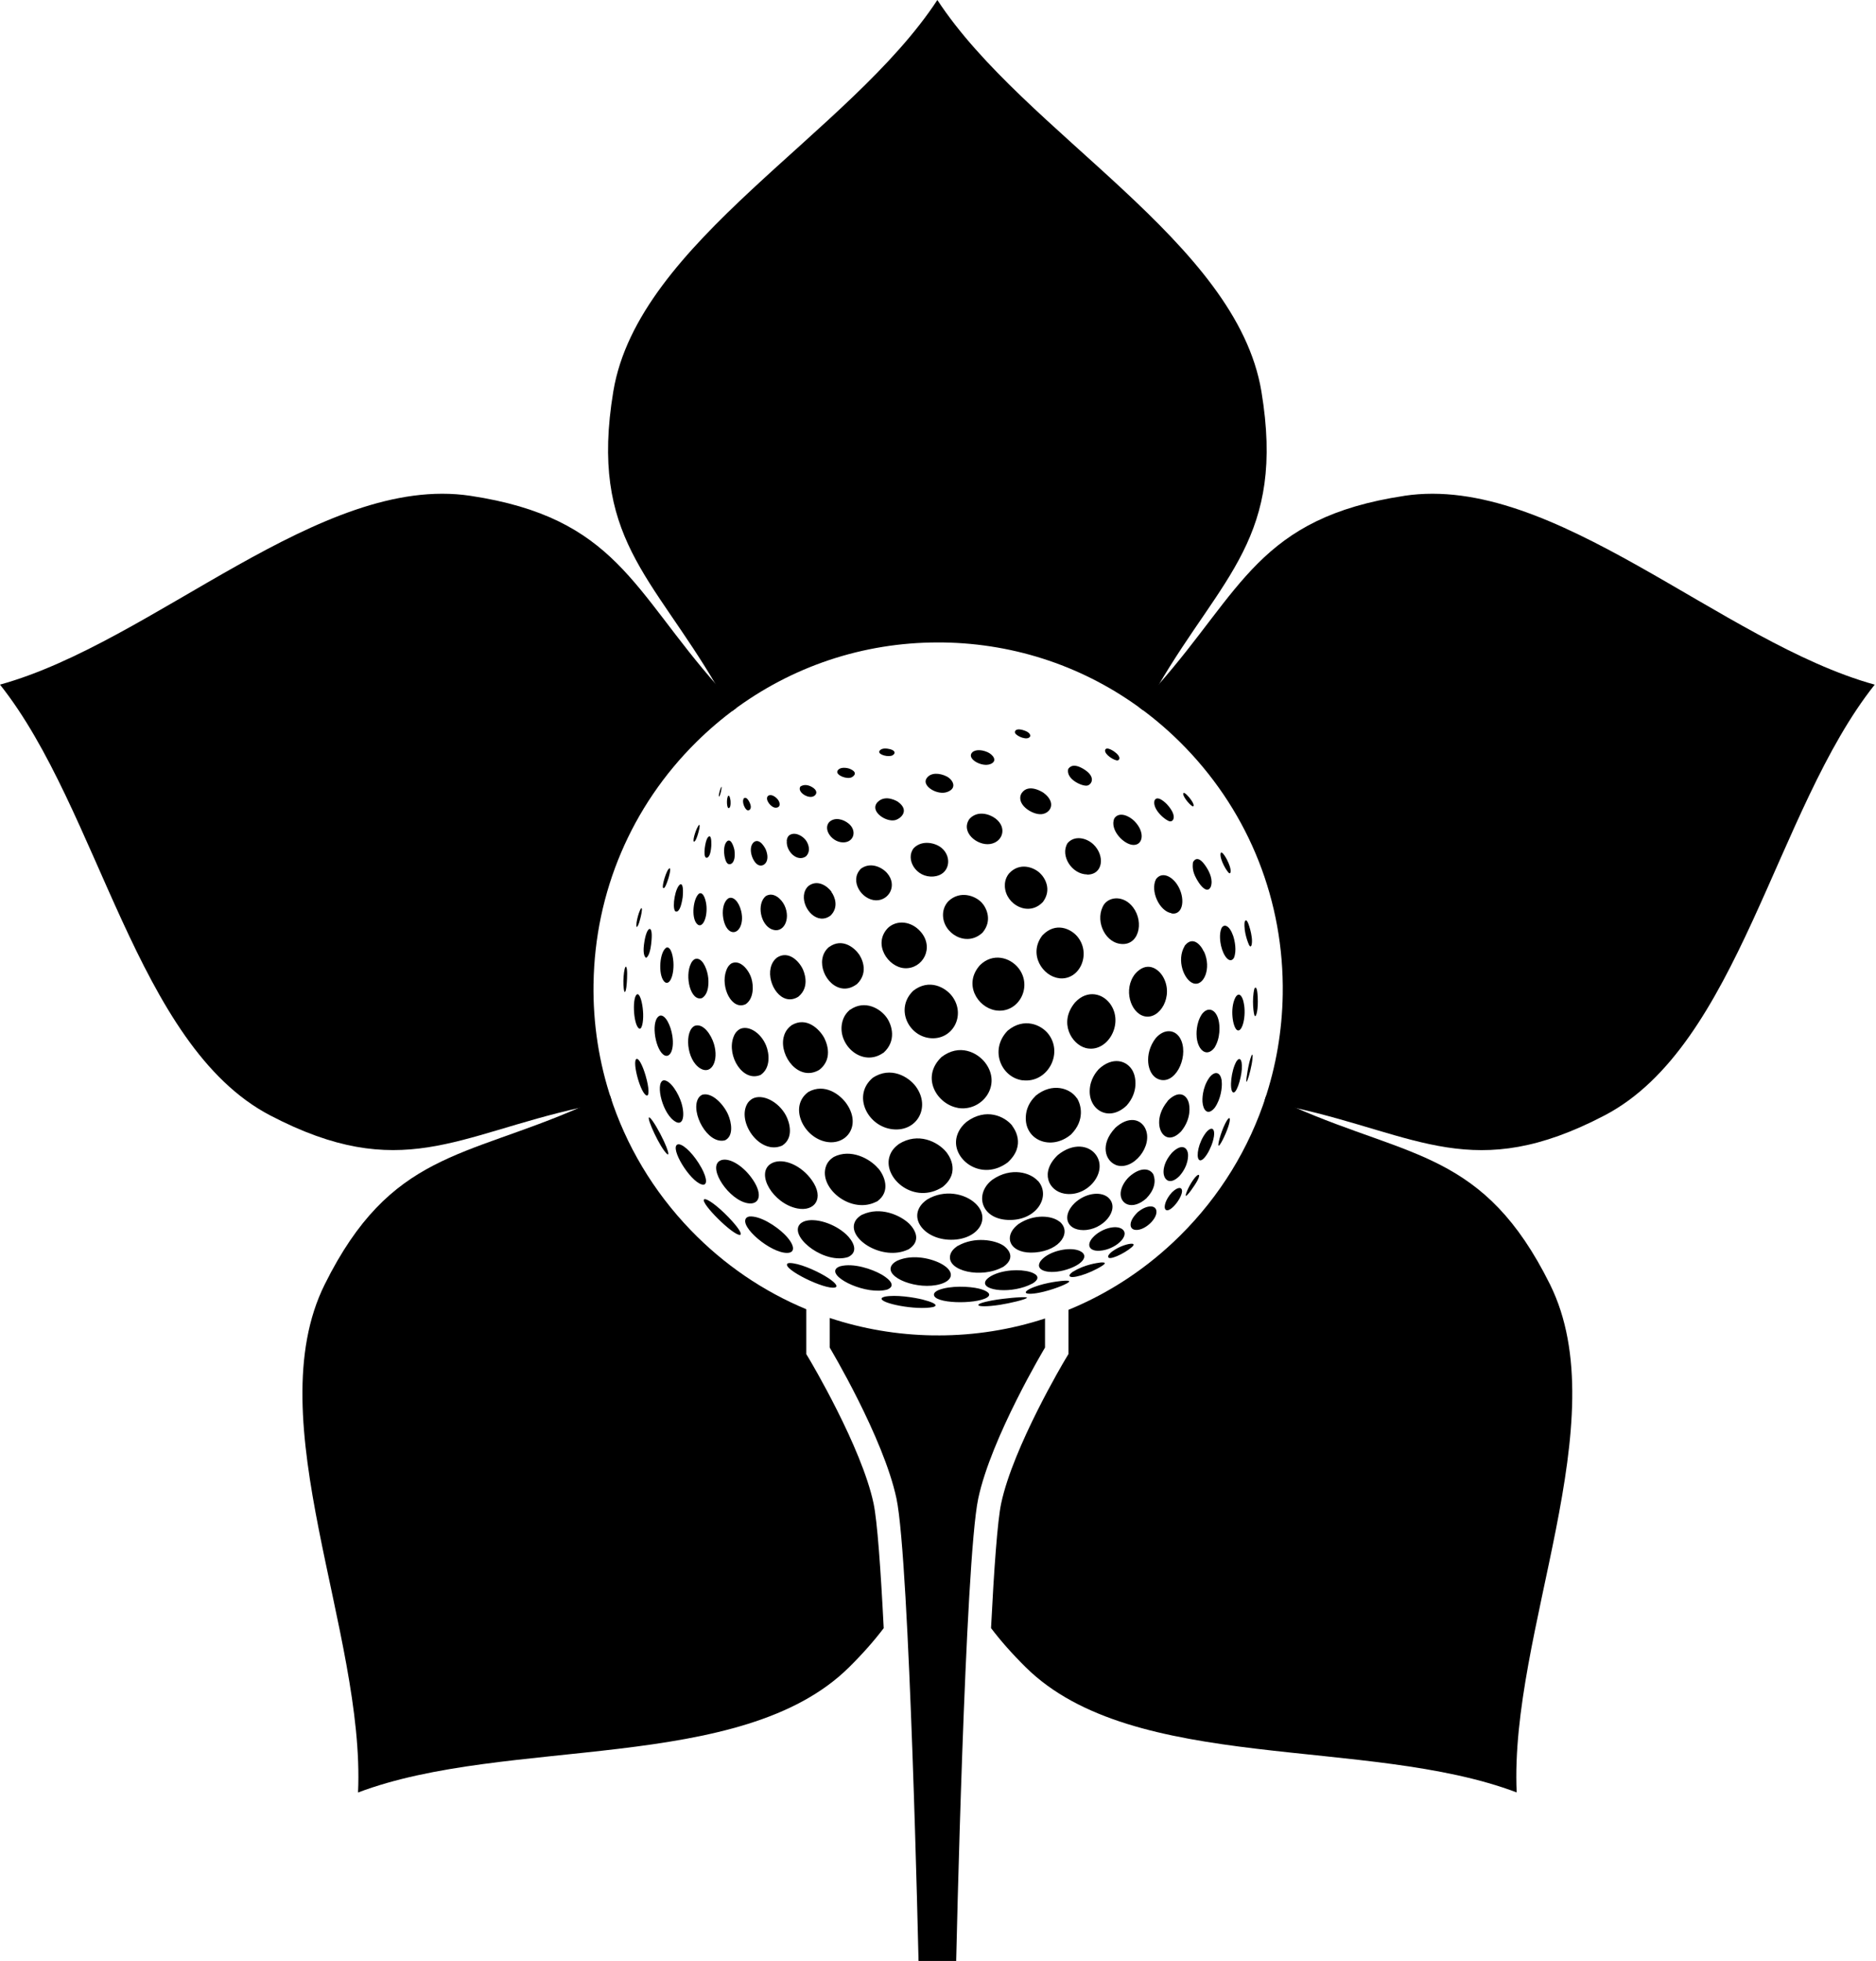 <svg fill="none" xmlns="http://www.w3.org/2000/svg" viewBox="0 0 67 70"><path d="M33.508 47.669C33.444 47.669 33.381 47.669 33.317 47.669C32.045 47.649 30.806 47.437 29.632 47.047V48.104C29.632 48.104 31.554 51.312 32.017 53.494C32.488 55.72 32.805 70 32.805 70H34.149C34.149 70 34.465 55.719 34.937 53.494C35.4 51.312 37.322 48.104 37.322 48.104V47.066C36.105 47.464 34.822 47.67 33.508 47.67V47.669Z" fill="currentColor"/><path d="M21.198 35.113C21.247 31.844 22.552 28.779 24.872 26.486C25.317 26.047 25.789 25.645 26.284 25.284C26.061 25 25.837 24.728 25.615 24.477C22.601 21.068 21.996 18.482 16.801 17.699C11.457 16.892 5.485 22.924 0 24.439C3.552 28.904 4.854 37.312 9.648 39.816C14.309 42.249 16.311 40.515 20.744 39.537C21.095 39.459 21.463 39.364 21.836 39.257C21.395 37.94 21.175 36.543 21.197 35.112L21.198 35.113Z" fill="currentColor"/><path d="M31.199 53.669C30.772 51.652 28.934 48.569 28.916 48.538L28.796 48.338V46.736C27.262 46.098 25.86 45.147 24.67 43.914C23.333 42.528 22.356 40.886 21.785 39.101C21.421 39.235 21.067 39.376 20.738 39.52C16.579 41.347 13.945 41.126 11.598 45.848C9.184 50.706 13.049 58.277 12.787 63.987C18.111 61.972 26.471 63.326 30.322 59.518C30.812 59.033 31.22 58.57 31.561 58.12C31.453 55.994 31.33 54.287 31.199 53.669Z" fill="currentColor"/><path d="M55.356 45.847C53.009 41.125 50.375 41.346 46.217 39.519C45.903 39.38 45.565 39.247 45.218 39.117C44.616 40.988 43.571 42.699 42.138 44.116C40.976 45.266 39.626 46.156 38.159 46.757V48.336L38.039 48.536C38.02 48.566 36.184 51.647 35.756 53.667C35.625 54.284 35.502 55.992 35.394 58.118C35.734 58.567 36.142 59.03 36.632 59.515C40.484 63.323 48.843 61.969 54.167 63.984C53.905 58.274 57.77 50.703 55.355 45.845L55.356 45.847Z" fill="currentColor"/><path d="M50.154 17.7C44.96 18.483 44.355 21.07 41.34 24.479C41.125 24.721 40.908 24.984 40.692 25.257C41.276 25.681 41.828 26.159 42.34 26.69C44.629 29.061 45.862 32.186 45.812 35.489C45.792 36.795 45.572 38.068 45.166 39.273C45.523 39.374 45.874 39.465 46.21 39.538C50.643 40.516 52.645 42.251 57.306 39.817C62.101 37.313 63.403 28.905 66.954 24.44C61.469 22.925 55.497 16.893 50.153 17.699L50.154 17.7Z" fill="currentColor"/><path d="M26.154 25.38C28.267 23.792 30.822 22.933 33.501 22.933C33.565 22.933 33.628 22.933 33.692 22.934C36.298 22.974 38.768 23.821 40.82 25.351C41.013 25.059 41.194 24.77 41.357 24.491C43.652 20.556 45.914 19.179 45.05 13.972C44.161 8.616 36.605 4.775 33.477 0C30.348 4.774 22.793 8.616 21.904 13.972C21.041 19.179 23.301 20.556 25.596 24.491C25.765 24.78 25.954 25.079 26.152 25.38H26.154Z" fill="currentColor"/><path d="M39.468 26.777C39.509 26.625 39.793 26.828 39.796 26.83C40.062 27.022 39.979 27.135 39.916 27.144C39.807 27.16 39.44 26.937 39.468 26.777ZM38.831 28.043C38.987 28.009 39.154 27.734 38.714 27.461C38.323 27.218 38.197 27.388 38.15 27.451C38.061 27.815 38.656 28.08 38.83 28.043H38.831ZM36.257 26.171C36.303 26.278 36.708 26.46 36.793 26.283C36.796 26.251 36.803 26.163 36.61 26.087C36.521 26.053 36.31 25.986 36.253 26.102C36.24 26.135 36.25 26.165 36.255 26.175L36.257 26.171ZM41.833 32.607C42.279 32.683 42.344 32.03 42.039 31.572C41.836 31.267 41.49 31.108 41.286 31.383C41.072 31.799 41.403 32.526 41.838 32.599L41.833 32.607ZM36.485 28.316C36.261 28.704 36.867 29.098 37.203 29.063C37.516 29.03 37.745 28.657 37.271 28.302C37.266 28.298 36.737 27.936 36.485 28.317V28.316ZM35.362 27.279C35.647 27.173 35.469 26.937 35.266 26.848C35.016 26.74 34.775 26.76 34.694 26.895C34.691 26.902 34.685 26.911 34.683 26.918C34.598 27.127 35.081 27.383 35.363 27.278L35.362 27.279ZM38.824 31.221C39.405 31.225 39.466 30.536 39.049 30.141C38.793 29.899 38.366 29.814 38.124 30.102C38.124 30.102 38.124 30.102 38.124 30.102C37.857 30.546 38.279 31.211 38.829 31.215L38.824 31.221ZM39.993 33.69C40.664 33.798 40.878 32.929 40.466 32.388C40.151 31.974 39.652 31.989 39.434 32.279C39.095 32.793 39.413 33.597 39.992 33.69H39.993ZM42.46 39.382C42.376 39.051 42.082 38.909 41.701 39.298C41.701 39.298 41.701 39.298 41.701 39.299V39.301C41.701 39.301 41.701 39.301 41.701 39.302C41.701 39.302 41.701 39.302 41.701 39.303C41.701 39.304 41.701 39.303 41.701 39.304C41.701 39.304 41.701 39.304 41.701 39.305C41.701 39.305 41.701 39.305 41.701 39.306C41.445 39.616 41.395 39.9 41.398 40.084C41.405 40.515 41.743 40.84 42.18 40.391C42.577 39.911 42.473 39.441 42.46 39.389V39.382ZM37.835 43.607C37.583 43.399 36.934 43.315 36.37 43.698C36.328 43.732 36.273 43.778 36.237 43.818C35.844 44.246 36.139 44.774 36.965 44.709C37.883 44.636 38.282 43.969 37.84 43.605L37.835 43.607ZM38.563 44.654C38.258 44.517 37.684 44.61 37.333 44.855C37.274 44.9 37.176 44.975 37.13 45.073C36.976 45.401 37.585 45.517 38.216 45.278C38.717 45.089 38.88 44.798 38.563 44.655V44.654ZM27.933 40.895C28.358 40.629 28.206 40.071 28.067 39.814C27.801 39.322 27.235 39.037 26.88 39.216C26.821 39.252 26.724 39.311 26.658 39.459C26.36 40.122 27.156 41.226 27.927 40.898L27.933 40.895ZM24.013 36.978C23.956 36.605 23.768 36.224 23.579 36.252C23.234 36.364 23.376 37.396 23.686 37.643C23.898 37.812 24.094 37.52 24.013 36.978ZM32.875 33.253C32.548 32.883 32.038 32.825 31.715 33.122C31.156 33.695 31.715 34.529 32.31 34.562C32.949 34.597 33.388 33.834 32.875 33.253ZM36.526 38.562C37.394 38.672 37.983 37.631 37.452 36.923C37.194 36.577 36.569 36.307 35.991 36.789C35.991 36.789 35.99 36.791 35.989 36.791C35.988 36.792 35.988 36.792 35.987 36.794C35.986 36.794 35.986 36.794 35.985 36.795L35.983 36.797C35.983 36.797 35.982 36.798 35.981 36.799C35.98 36.8 35.98 36.8 35.979 36.801L35.977 36.803C35.977 36.803 35.976 36.804 35.975 36.805C35.33 37.49 35.765 38.468 36.525 38.565L36.526 38.562ZM29.697 31.833C29.54 31.619 29.19 31.386 28.874 31.627C28.755 31.732 28.72 31.87 28.711 31.968C28.666 32.454 29.193 33.04 29.665 32.681C29.665 32.681 29.665 32.68 29.665 32.679C29.665 32.679 29.665 32.679 29.666 32.679C29.96 32.388 29.82 32.013 29.691 31.838L29.697 31.833ZM33.207 37.057C34.023 37.147 34.509 36.241 34.007 35.566C33.773 35.251 33.187 34.919 32.615 35.368H32.614C32.614 35.368 32.614 35.37 32.613 35.37C32.613 35.37 32.613 35.37 32.612 35.371H32.611C32.611 35.371 32.611 35.373 32.61 35.373C32.61 35.373 32.61 35.373 32.609 35.374H32.608C32.608 35.374 32.608 35.376 32.607 35.376C31.97 36.004 32.437 36.973 33.208 37.057H33.207ZM34.201 39.549C35.062 39.7 35.805 38.744 35.185 37.934C34.913 37.579 34.273 37.234 33.619 37.738C33.619 37.738 33.619 37.738 33.619 37.739C33.619 37.739 33.619 37.739 33.619 37.74C32.878 38.456 33.46 39.416 34.206 39.547L34.201 39.549ZM30.363 36.043C30.363 36.043 30.363 36.043 30.363 36.043C30.361 36.043 30.363 36.043 30.361 36.043C30.361 36.043 30.361 36.043 30.36 36.043C30.36 36.043 30.36 36.043 30.36 36.043C30.36 36.043 30.36 36.043 30.358 36.043C30.358 36.043 30.358 36.043 30.358 36.043C30.357 36.043 30.358 36.043 30.357 36.043C30.357 36.043 30.357 36.043 30.356 36.043C30.278 36.113 30.116 36.26 30.067 36.552C29.935 37.337 30.81 38.097 31.544 37.584C31.544 37.584 31.544 37.584 31.544 37.584C31.544 37.584 31.544 37.584 31.545 37.584C31.545 37.584 31.545 37.584 31.546 37.584C31.546 37.584 31.546 37.584 31.547 37.584C31.548 37.584 31.547 37.584 31.548 37.584C31.548 37.584 31.548 37.584 31.549 37.584C31.549 37.584 31.549 37.584 31.55 37.584C31.55 37.584 31.55 37.584 31.551 37.584C32.027 37.156 31.855 36.602 31.678 36.34C31.446 35.997 30.884 35.679 30.363 36.044V36.043ZM31.168 38.476C30.451 39.084 30.947 40.145 31.795 40.299C32.717 40.466 33.269 39.545 32.706 38.782C32.451 38.437 31.807 38.048 31.168 38.476ZM32.099 40.846C32.099 40.846 32.099 40.846 32.097 40.846C32.097 40.846 32.097 40.846 32.097 40.846C32.097 40.846 32.097 40.846 32.096 40.846C32.096 40.846 32.096 40.846 32.095 40.846C32.095 40.846 32.095 40.846 32.094 40.846C32.094 40.846 32.094 40.846 32.093 40.846C32.093 40.846 32.093 40.846 32.092 40.846C32.092 40.846 32.092 40.846 32.091 40.846C31.984 40.931 31.824 41.061 31.758 41.316C31.561 42.083 32.658 43.015 33.665 42.371C34.351 41.817 33.846 41.183 33.786 41.112C33.488 40.761 32.792 40.4 32.095 40.842L32.099 40.846ZM28.273 36.596C28.197 36.654 28.04 36.776 27.983 37.042C27.84 37.707 28.529 38.622 29.258 38.192C29.818 37.76 29.464 37.099 29.423 37.026C29.259 36.739 28.808 36.28 28.272 36.596H28.273ZM28.869 38.98C28.163 39.493 28.686 40.6 29.504 40.758C30.226 40.897 30.762 40.194 30.252 39.426C30.015 39.068 29.45 38.654 28.869 38.98H28.869ZM26.412 36.74C26.35 36.782 26.256 36.845 26.19 37.034C25.954 37.695 26.528 38.647 27.167 38.37C27.527 38.127 27.479 37.607 27.359 37.318C27.165 36.85 26.71 36.576 26.404 36.744L26.412 36.74ZM27.591 41.51C27.573 41.52 27.548 41.531 27.53 41.542C26.974 41.895 27.612 42.969 28.478 43.138C29.09 43.258 29.457 42.781 28.994 42.129C28.623 41.605 27.994 41.328 27.59 41.51H27.591ZM32.427 44.606C32.427 44.606 32.427 44.606 32.428 44.606C32.428 44.606 32.428 44.606 32.429 44.606C32.429 44.606 32.429 44.606 32.43 44.606C32.43 44.606 32.43 44.606 32.431 44.606C32.431 44.606 32.431 44.606 32.432 44.606C32.432 44.606 32.432 44.606 32.433 44.606C32.433 44.606 32.433 44.606 32.434 44.606C32.434 44.606 32.434 44.606 32.435 44.606C33.035 44.232 32.517 43.725 32.456 43.668C32.144 43.379 31.444 43.057 30.797 43.359C30.797 43.359 30.797 43.359 30.796 43.359C30.796 43.359 30.796 43.359 30.794 43.359C30.794 43.359 30.794 43.359 30.794 43.359C30.794 43.359 30.794 43.359 30.793 43.359C30.793 43.359 30.793 43.359 30.791 43.359C30.791 43.359 30.791 43.359 30.791 43.359C30.791 43.359 30.791 43.359 30.79 43.359C30.79 43.359 30.79 43.359 30.789 43.359C30.712 43.406 30.585 43.486 30.524 43.634C30.276 44.24 31.532 45.024 32.426 44.606H32.427ZM31.363 41.709C31.066 41.354 30.376 40.992 29.776 41.3C29.686 41.361 29.537 41.465 29.48 41.697C29.291 42.461 30.424 43.354 31.305 42.893C31.305 42.893 31.306 42.893 31.307 42.893C31.307 42.893 31.308 42.893 31.309 42.892C31.309 42.892 31.31 42.892 31.311 42.892C31.311 42.892 31.312 42.892 31.313 42.892C31.313 42.892 31.314 42.892 31.315 42.892C31.315 42.892 31.316 42.892 31.317 42.891C31.317 42.891 31.318 42.891 31.319 42.891C31.319 42.891 31.32 42.891 31.321 42.891C31.835 42.525 31.579 41.959 31.371 41.712L31.363 41.709ZM35.828 45.226C36.389 44.835 35.856 44.477 35.834 44.462C35.533 44.265 34.81 44.132 34.21 44.473C34.21 44.473 34.21 44.473 34.209 44.473C34.209 44.473 34.209 44.473 34.208 44.473C34.208 44.473 34.208 44.473 34.207 44.473C34.207 44.473 34.207 44.473 34.206 44.473C34.206 44.473 34.206 44.473 34.205 44.473C34.205 44.473 34.205 44.473 34.204 44.473C34.203 44.473 34.204 44.473 34.203 44.473C34.117 44.535 33.973 44.638 33.935 44.807C33.806 45.376 35.059 45.653 35.822 45.225L35.828 45.226ZM34.836 42.958C34.465 42.609 33.733 42.443 33.107 42.822C33.059 42.858 32.995 42.907 32.954 42.95C32.413 43.517 33.067 44.296 34.047 44.254C34.957 44.214 35.398 43.488 34.836 42.958ZM37.071 42.161C36.814 41.863 36.117 41.642 35.438 42.115C35.414 42.135 35.382 42.161 35.358 42.182C34.817 42.689 35.068 43.511 36.002 43.548C37.017 43.588 37.55 42.708 37.075 42.157L37.071 42.161ZM36.152 40.182C35.877 39.846 35.214 39.532 34.518 40.048C34.245 40.273 34.171 40.532 34.151 40.665C34.039 41.419 35.066 42.181 35.988 41.496C36.673 40.872 36.203 40.255 36.147 40.186L36.152 40.182ZM38.008 42.608C38.837 42.758 39.587 41.836 39.137 41.219C38.895 40.887 38.336 40.779 37.778 41.232C37.129 41.852 37.452 42.508 38.008 42.608ZM38.454 39.196C38.221 38.847 37.58 38.627 36.984 39.118C36.984 39.118 36.984 39.118 36.984 39.119C36.984 39.119 36.984 39.119 36.984 39.12C36.984 39.12 36.984 39.12 36.984 39.121C36.889 39.217 36.668 39.442 36.638 39.832C36.57 40.699 37.533 41.097 38.249 40.499H38.25C38.25 40.499 38.25 40.497 38.251 40.497H38.252C38.252 40.497 38.252 40.495 38.252 40.495H38.254C38.254 40.495 38.254 40.493 38.255 40.493H38.255C38.255 40.493 38.255 40.491 38.257 40.491C38.761 39.98 38.609 39.419 38.458 39.194L38.454 39.196ZM39.844 41.584C40.462 41.825 41.21 40.895 40.898 40.273C40.733 39.944 40.301 39.83 39.825 40.266C39.825 40.266 39.825 40.266 39.825 40.267C39.825 40.267 39.825 40.267 39.825 40.267C39.825 40.267 39.825 40.267 39.825 40.269C39.278 40.851 39.474 41.436 39.849 41.583L39.844 41.584ZM40.237 39.467C40.237 39.467 40.237 39.467 40.237 39.465C40.665 38.982 40.569 38.451 40.459 38.238C40.254 37.844 39.729 37.704 39.237 38.169C39.161 38.255 38.929 38.518 38.918 38.931C38.898 39.637 39.613 40.056 40.234 39.468L40.237 39.467ZM38.767 37.409C39.52 37.608 40.131 36.602 39.688 35.892C39.417 35.456 38.833 35.309 38.396 35.783C37.791 36.504 38.281 37.279 38.767 37.408V37.409ZM42.191 37.152C42.023 36.735 41.584 36.694 41.271 37.065C40.853 37.61 40.961 38.344 41.352 38.515C41.949 38.777 42.444 37.781 42.192 37.153L42.191 37.152ZM41.536 34.866C41.361 34.567 40.953 34.294 40.54 34.764C40.108 35.308 40.374 36.156 40.868 36.277C41.422 36.414 41.934 35.55 41.536 34.866ZM34.621 29.236C34.297 29.703 34.897 30.197 35.358 30.129C35.81 30.063 35.987 29.541 35.546 29.213C35.328 29.051 34.901 28.924 34.621 29.236ZM33.828 28.272C34.203 28.136 34.034 27.827 33.801 27.712C33.562 27.595 33.252 27.567 33.101 27.771C33.091 27.788 33.076 27.81 33.069 27.828C32.967 28.087 33.491 28.395 33.828 28.272ZM31.881 26.959C31.979 26.903 31.99 26.795 31.787 26.743C31.684 26.718 31.499 26.69 31.416 26.796C31.404 26.814 31.402 26.823 31.401 26.828C31.372 26.943 31.736 27.042 31.882 26.96L31.881 26.959ZM37.25 32.197C37.25 32.197 37.25 32.197 37.251 32.196C37.251 32.196 37.251 32.196 37.251 32.195C37.251 32.195 37.251 32.195 37.251 32.194C37.251 32.193 37.251 32.194 37.251 32.193C37.251 32.193 37.251 32.193 37.252 32.192C37.252 32.192 37.252 32.192 37.252 32.191C37.252 32.191 37.252 32.191 37.252 32.19C37.252 32.19 37.252 32.19 37.253 32.189C37.566 31.757 37.328 31.342 37.139 31.165C36.914 30.954 36.416 30.771 36.039 31.177C35.901 31.345 35.881 31.527 35.888 31.651C35.925 32.301 36.743 32.737 37.245 32.198L37.25 32.197ZM37.828 34.922C38.57 35.002 38.988 34.039 38.475 33.429C38.245 33.155 37.704 32.899 37.235 33.383H37.234C37.234 33.383 37.234 33.385 37.233 33.385C37.232 33.385 37.233 33.385 37.232 33.386C37.232 33.386 37.232 33.386 37.231 33.387C37.231 33.387 37.231 33.387 37.23 33.388C37.229 33.389 37.23 33.388 37.229 33.389H37.228C37.228 33.389 37.228 33.391 37.227 33.391C36.712 34.061 37.241 34.856 37.828 34.919V34.922ZM31.334 28.641C31.326 28.65 31.316 28.663 31.309 28.672C31.092 28.98 31.634 29.344 31.955 29.279C32.155 29.238 32.514 28.939 32.066 28.619C32.062 28.616 31.625 28.335 31.338 28.638L31.334 28.641ZM30.422 27.745C30.422 27.745 30.715 27.591 30.336 27.439C30.333 27.438 30.06 27.344 29.93 27.486C29.922 27.498 29.91 27.515 29.904 27.533C29.863 27.676 30.244 27.832 30.422 27.745ZM33.343 31.288C33.92 31.239 34.021 30.595 33.628 30.269C33.406 30.083 32.939 29.978 32.645 30.264C32.64 30.27 32.635 30.275 32.63 30.28C32.327 30.665 32.71 31.343 33.343 31.288ZM35.09 33.291C35.09 33.291 35.09 33.291 35.091 33.29C35.091 33.29 35.091 33.29 35.092 33.289C35.092 33.289 35.092 33.289 35.093 33.288C35.093 33.288 35.093 33.288 35.094 33.287C35.094 33.287 35.094 33.287 35.095 33.286C35.095 33.286 35.095 33.286 35.096 33.285C35.096 33.285 35.096 33.285 35.097 33.284C35.097 33.284 35.097 33.284 35.098 33.283C35.45 32.856 35.23 32.404 35.065 32.225C34.831 31.971 34.289 31.777 33.872 32.169C33.718 32.333 33.682 32.516 33.679 32.643C33.662 33.321 34.518 33.831 35.09 33.292V33.291ZM35.002 34.45C34.394 35.122 34.91 35.96 35.555 36.066C36.369 36.198 36.898 35.229 36.377 34.562C36.065 34.165 35.451 34.009 35.002 34.451V34.45ZM29.023 28.438C29.156 28.398 29.246 28.235 28.994 28.092C28.89 28.033 28.735 27.982 28.587 28.075C28.584 28.08 28.58 28.087 28.577 28.092C28.484 28.272 28.827 28.497 29.022 28.438H29.023ZM30.151 30.069C30.506 30.044 30.604 29.646 30.313 29.403C30.11 29.234 29.804 29.161 29.611 29.349C29.379 29.62 29.738 30.099 30.152 30.069H30.151ZM31.276 32.139C31.751 32.153 32.061 31.604 31.683 31.168C31.489 30.944 31.063 30.752 30.724 31.028C30.724 31.028 30.724 31.029 30.724 31.03C30.724 31.03 30.724 31.031 30.724 31.032C30.724 31.032 30.724 31.033 30.724 31.034C30.724 31.034 30.724 31.035 30.724 31.036C30.342 31.45 30.769 32.124 31.283 32.139H31.276ZM27.704 28.833C27.895 28.831 27.872 28.635 27.755 28.512C27.636 28.388 27.5 28.348 27.425 28.416C27.308 28.542 27.54 28.835 27.704 28.833ZM28.101 30.014C28.064 30.397 28.488 30.8 28.797 30.559V30.558V30.557V30.556C28.968 30.369 28.871 30.105 28.765 29.975C28.639 29.82 28.366 29.68 28.18 29.824C28.147 29.853 28.106 29.912 28.096 30.015L28.101 30.014ZM26.694 28.926C26.757 28.948 26.878 28.87 26.775 28.653C26.707 28.508 26.638 28.454 26.572 28.492C26.473 28.613 26.606 28.893 26.694 28.926ZM25.675 28.433C25.682 28.447 25.714 28.407 25.746 28.269C25.746 28.267 25.788 28.079 25.766 28.087C25.729 28.114 25.655 28.395 25.676 28.433H25.675ZM26.009 28.843C26.025 28.855 26.109 28.859 26.091 28.592C26.091 28.59 26.067 28.376 26.013 28.407C25.948 28.456 25.945 28.793 26.009 28.843ZM27.086 30.879C27.276 30.965 27.526 30.75 27.346 30.318C27.344 30.313 27.143 29.89 26.92 30.064C26.695 30.265 26.873 30.782 27.086 30.879ZM29.607 33.804C29.543 33.862 29.409 33.985 29.369 34.228C29.268 34.854 29.938 35.617 30.588 35.14C30.588 35.14 30.588 35.14 30.589 35.14C30.589 35.14 30.589 35.14 30.59 35.14C30.59 35.14 30.59 35.14 30.591 35.14C30.591 35.14 30.591 35.14 30.592 35.14C30.592 35.14 30.592 35.14 30.593 35.14C30.593 35.14 30.593 35.14 30.594 35.14C30.594 35.14 30.594 35.14 30.595 35.14C30.595 35.14 30.595 35.14 30.596 35.14C31.084 34.676 30.72 34.123 30.676 34.062C30.511 33.827 30.077 33.47 29.613 33.804C29.613 33.804 29.613 33.804 29.613 33.804C29.613 33.804 29.613 33.804 29.611 33.804C29.611 33.804 29.611 33.804 29.61 33.804C29.61 33.804 29.61 33.804 29.61 33.804C29.61 33.804 29.61 33.804 29.609 33.804C29.609 33.804 29.609 33.804 29.608 33.804C29.608 33.804 29.608 33.804 29.607 33.804C29.607 33.804 29.607 33.804 29.606 33.804H29.607ZM25.977 30.023C25.784 30.178 25.861 30.716 25.981 30.822C26.072 30.904 26.294 30.826 26.229 30.342C26.229 30.337 26.138 29.912 25.977 30.022V30.023ZM24.776 30.037C24.791 30.059 24.851 30.046 24.941 29.724C25.002 29.506 24.991 29.458 24.974 29.439C24.868 29.539 24.735 29.978 24.776 30.037ZM25.269 30.612C25.322 30.576 25.378 30.501 25.402 30.216C25.402 30.212 25.431 29.799 25.316 29.861C25.299 29.873 25.268 29.894 25.236 29.978C25.168 30.149 25.094 30.689 25.267 30.613L25.269 30.612ZM27.562 33.173C27.974 33.345 28.255 32.82 28.019 32.322C27.907 32.085 27.615 31.817 27.342 31.993C27.021 32.276 27.157 33.004 27.562 33.174V33.173ZM27.754 34.18C27.696 34.227 27.574 34.327 27.523 34.554C27.392 35.137 27.919 35.95 28.512 35.58C28.961 35.213 28.695 34.645 28.664 34.581C28.515 34.283 28.149 33.93 27.753 34.18H27.754ZM26.075 33.241C26.333 33.391 26.594 33.023 26.469 32.517C26.383 32.17 26.169 31.969 26.001 32.076C25.698 32.307 25.793 33.077 26.075 33.241ZM24.976 31.892C24.761 32.037 24.673 32.757 24.894 32.983C25.068 33.16 25.257 32.816 25.233 32.37C25.222 32.173 25.136 31.831 24.976 31.892ZM23.679 31.689C23.706 31.731 23.762 31.706 23.874 31.348C23.875 31.345 23.978 31.003 23.915 30.994C23.809 31.023 23.634 31.619 23.679 31.689ZM24.103 32.518C24.103 32.518 24.28 32.699 24.38 32.037C24.38 32.032 24.439 31.532 24.299 31.565C24.114 31.669 24.002 32.37 24.107 32.516L24.103 32.518ZM26.64 35.841C26.927 35.635 26.915 35.181 26.836 34.926C26.739 34.61 26.428 34.238 26.12 34.392C26.07 34.428 25.995 34.482 25.935 34.651C25.723 35.236 26.137 36.094 26.64 35.842V35.841ZM24.679 34.39C24.445 34.849 24.663 35.757 25.07 35.629C25.325 35.477 25.323 35.046 25.281 34.815C25.233 34.543 25.063 34.146 24.814 34.237C24.781 34.257 24.728 34.291 24.676 34.391L24.679 34.39ZM22.74 33.095C22.767 33.078 22.806 33.03 22.864 32.804C22.891 32.7 22.95 32.455 22.915 32.419C22.915 32.419 22.913 32.417 22.912 32.417C22.857 32.404 22.682 32.966 22.74 33.095ZM23.075 34.193C23.11 34.169 23.206 34.106 23.255 33.709C23.279 33.511 23.305 33.177 23.205 33.159C23.204 33.159 23.202 33.159 23.201 33.159C23.133 33.169 23.044 33.349 22.998 33.73C22.984 33.846 22.962 34.123 23.075 34.193ZM23.717 35.032C23.88 35.213 24.056 34.904 24.054 34.44C24.053 34.179 23.976 33.801 23.815 33.82C23.56 33.931 23.491 34.78 23.717 35.032ZM25.02 38.145C25.41 38.373 25.682 37.866 25.496 37.258C25.396 36.934 25.121 36.52 24.817 36.617C24.44 36.78 24.502 37.844 25.02 38.145ZM22.305 35.413C22.343 35.412 22.368 35.315 22.385 35.089C22.398 34.902 22.414 34.579 22.363 34.514C22.361 34.512 22.359 34.51 22.357 34.509C22.287 34.474 22.216 35.177 22.305 35.413ZM22.814 36.708C22.916 36.789 22.981 36.501 22.97 36.188C22.962 35.935 22.895 35.538 22.78 35.49C22.776 35.49 22.77 35.49 22.766 35.49C22.572 35.536 22.612 36.549 22.814 36.708ZM25.889 40.707C26.208 40.559 26.131 40.071 26 39.778C25.843 39.428 25.441 38.989 25.09 39.075C25.012 39.104 24.963 39.165 24.936 39.212C24.656 39.703 25.265 40.859 25.886 40.707H25.889ZM24.139 40.05C24.407 40.19 24.466 39.792 24.336 39.369C24.237 39.044 23.957 38.571 23.712 38.563C23.704 38.565 23.692 38.567 23.683 38.569C23.395 38.678 23.667 39.803 24.14 40.049L24.139 40.05ZM23.068 39.094C23.176 39.169 23.192 38.943 23.104 38.571C23.062 38.388 22.917 37.894 22.767 37.802C22.762 37.801 22.755 37.798 22.75 37.798C22.555 37.793 22.834 38.931 23.068 39.094ZM23.831 41.2C23.835 41.203 23.841 41.207 23.846 41.209C23.904 41.23 23.849 41.035 23.711 40.737C23.56 40.409 23.316 39.983 23.207 39.898C23.201 39.894 23.19 39.886 23.182 39.888C23.088 39.91 23.572 40.976 23.829 41.199L23.831 41.2ZM26.141 43.583C25.784 43.189 25.381 42.856 25.201 42.81C25.181 42.807 25.155 42.803 25.143 42.817C25.025 42.956 26.156 44.079 26.417 44.082C26.523 44.083 26.412 43.883 26.141 43.583ZM25.046 41.679C24.803 41.237 24.443 40.864 24.244 40.847C24.227 40.848 24.204 40.85 24.19 40.857C23.926 40.993 24.629 42.149 25.055 42.279C25.271 42.345 25.268 42.081 25.047 41.678L25.046 41.679ZM28.118 44.725C28.429 44.719 28.379 44.417 28.009 44.052C27.722 43.769 27.142 43.388 26.756 43.426C26.738 43.43 26.68 43.444 26.648 43.483C26.4 43.786 27.527 44.738 28.118 44.725ZM29.466 45.55C29.086 45.325 28.514 45.086 28.203 45.086C28.146 45.089 28.124 45.103 28.116 45.115C27.963 45.31 29.463 46.052 29.823 45.959C29.959 45.924 29.812 45.756 29.467 45.551L29.466 45.55ZM26.894 42.122C26.576 41.642 26.086 41.329 25.779 41.407C25.751 41.417 25.712 41.431 25.687 41.449C25.291 41.729 26.04 42.838 26.702 42.951C27.098 43.02 27.264 42.679 26.895 42.122H26.894ZM30.294 44.871C30.7 44.674 30.444 44.276 30.229 44.072C29.806 43.671 29.097 43.453 28.711 43.603C28.642 43.637 28.578 43.668 28.531 43.749C28.264 44.217 29.471 45.138 30.292 44.872L30.294 44.871ZM31.685 46.035C32.099 45.867 31.587 45.555 31.48 45.494C31.149 45.305 30.48 45.073 30 45.204C29.936 45.23 29.876 45.255 29.845 45.313C29.67 45.637 30.956 46.235 31.685 46.034V46.035ZM32.974 46.395C32.632 46.309 31.982 46.21 31.598 46.287C31.547 46.302 31.499 46.317 31.487 46.348C31.423 46.525 32.721 46.782 33.322 46.658C33.342 46.652 33.368 46.644 33.386 46.633C33.5 46.563 33.234 46.461 32.972 46.396L32.974 46.395ZM33.582 45.84C34.058 45.699 34.087 45.388 33.65 45.132C33.321 44.94 32.621 44.747 32.044 45.003C31.968 45.047 31.896 45.087 31.846 45.167C31.569 45.604 32.789 46.074 33.586 45.838L33.582 45.84ZM35.247 46.32C35.449 46.196 35.24 46.068 34.961 45.999C34.632 45.919 33.944 45.882 33.513 46.054C33.446 46.084 33.364 46.135 33.356 46.202C33.318 46.544 34.844 46.566 35.247 46.32ZM36.68 46.32C36.666 46.313 36.631 46.293 36.295 46.317C36.261 46.319 35.443 46.377 35.036 46.519C34.965 46.547 34.933 46.571 34.941 46.591C34.961 46.639 35.239 46.651 35.717 46.577C36.04 46.526 36.666 46.387 36.679 46.32H36.68ZM36.882 45.814C37.258 45.575 36.909 45.441 36.794 45.406C36.432 45.296 35.79 45.322 35.384 45.557C35.325 45.595 35.225 45.659 35.191 45.742C35.051 46.083 36.16 46.201 36.876 45.816L36.882 45.814ZM38.182 45.755C38.207 45.715 38.112 45.706 37.899 45.727C37.782 45.739 37.178 45.808 36.761 46.018C36.709 46.048 36.625 46.097 36.636 46.14C36.653 46.209 36.93 46.196 37.279 46.109C37.741 45.994 38.147 45.814 38.185 45.754L38.182 45.755ZM39.274 45.073C39.221 45.079 38.739 45.136 38.336 45.389C38.336 45.389 38.336 45.389 38.335 45.389C38.335 45.389 38.335 45.389 38.334 45.389C38.334 45.389 38.334 45.389 38.333 45.389C38.333 45.389 38.333 45.389 38.332 45.389C38.332 45.389 38.332 45.389 38.331 45.389C38.331 45.389 38.331 45.389 38.33 45.389C38.33 45.389 38.33 45.389 38.329 45.389C38.329 45.389 38.329 45.389 38.328 45.389C38.282 45.422 38.197 45.483 38.196 45.532C38.194 45.691 38.901 45.481 39.362 45.186C39.396 45.163 39.429 45.14 39.446 45.118C39.495 45.058 39.377 45.059 39.271 45.071L39.274 45.073ZM40.419 44.398C40.318 44.392 40 44.469 39.72 44.674C39.682 44.704 39.584 44.784 39.577 44.849C39.557 45.033 40.154 44.753 40.42 44.521C40.531 44.424 40.482 44.4 40.421 44.396L40.419 44.398ZM40.097 43.891C39.91 43.728 39.463 43.812 39.139 44.071C39.098 44.106 39.048 44.15 39.004 44.204C38.792 44.466 38.923 44.674 39.284 44.647C39.834 44.607 40.358 44.119 40.096 43.891H40.097ZM39.616 42.784C39.369 42.518 38.829 42.57 38.438 42.895C38.419 42.913 38.392 42.935 38.374 42.953C37.921 43.395 38.086 43.906 38.685 43.911C39.392 43.917 39.993 43.191 39.615 42.785L39.616 42.784ZM41.279 43.162C41.209 43.013 40.922 43.025 40.62 43.282H40.62C40.62 43.282 40.62 43.284 40.618 43.284C40.618 43.284 40.618 43.286 40.617 43.286C40.617 43.286 40.617 43.287 40.617 43.288C40.617 43.288 40.617 43.29 40.615 43.29C40.329 43.572 40.32 43.831 40.492 43.89C40.83 44.004 41.421 43.461 41.282 43.163L41.279 43.162ZM41.205 41.949C41.089 41.702 40.743 41.638 40.33 42.005C40.155 42.172 40.041 42.385 40.024 42.574C39.99 42.981 40.434 43.232 40.95 42.771V42.77V42.769C40.95 42.769 40.95 42.769 40.95 42.767C41.37 42.331 41.205 41.965 41.198 41.95L41.205 41.949ZM42.213 42.54C42.213 42.531 42.215 42.519 42.215 42.51C42.215 42.39 42.09 42.339 41.858 42.561C41.618 42.821 41.562 43.082 41.615 43.164C41.737 43.352 42.184 42.827 42.216 42.538L42.213 42.54ZM42.678 42.035C42.475 42.283 42.336 42.628 42.348 42.68C42.364 42.754 42.675 42.319 42.773 42.126C42.819 42.034 42.826 41.989 42.826 41.97C42.826 41.954 42.82 41.877 42.678 42.035ZM41.852 41.153C41.591 41.45 41.554 41.708 41.555 41.835C41.558 42.122 41.782 42.322 42.123 41.981C42.461 41.599 42.433 41.237 42.429 41.196C42.405 40.965 42.21 40.798 41.853 41.151L41.852 41.153ZM43.353 40.58C43.364 40.511 43.366 40.452 43.359 40.406C43.336 40.245 43.214 40.255 43.07 40.431C42.795 40.792 42.719 41.27 42.813 41.391C42.946 41.56 43.289 40.988 43.352 40.579L43.353 40.58ZM43.826 39.984C43.651 40.26 43.49 40.816 43.516 40.888C43.543 40.964 43.764 40.527 43.863 40.229C43.909 40.093 43.93 39.983 43.92 39.937C43.916 39.916 43.898 39.879 43.827 39.984H43.826ZM43.633 38.585C43.591 38.264 43.388 38.211 43.19 38.468C42.922 38.848 42.942 39.28 42.945 39.327C42.964 39.618 43.127 39.854 43.385 39.541C43.607 39.224 43.647 38.818 43.636 38.647C43.635 38.629 43.633 38.605 43.63 38.587L43.633 38.585ZM44.35 38.155C44.356 38.067 44.353 37.983 44.343 37.926C44.332 37.87 44.286 37.703 44.158 37.888C43.966 38.227 43.908 38.878 44.024 38.985C44.144 39.096 44.328 38.524 44.352 38.153L44.35 38.155ZM44.727 37.646C44.718 37.645 44.711 37.654 44.692 37.693C44.591 37.927 44.498 38.554 44.512 38.614C44.514 38.615 44.517 38.617 44.519 38.618C44.557 38.582 44.64 38.32 44.703 37.987C44.715 37.925 44.754 37.682 44.728 37.647L44.727 37.646ZM42.919 36.212C42.707 36.54 42.729 36.929 42.74 37.04C42.789 37.492 43.096 37.754 43.371 37.404C43.589 37.062 43.575 36.609 43.513 36.388C43.408 36.008 43.122 35.926 42.916 36.215L42.919 36.212ZM42.995 33.97C42.868 33.693 42.58 33.41 42.308 33.764C42.308 33.764 42.308 33.764 42.308 33.765C42.308 33.765 42.308 33.765 42.308 33.766C42.308 33.766 42.308 33.766 42.308 33.767C42.308 33.767 42.308 33.767 42.308 33.768C42.308 33.768 42.308 33.768 42.308 33.769C42.308 33.769 42.308 33.769 42.308 33.77C42.308 33.77 42.308 33.77 42.308 33.771C42.308 33.771 42.308 33.771 42.308 33.772C42.008 34.278 42.291 34.991 42.618 35.101C42.987 35.226 43.278 34.57 43.001 33.969L42.995 33.97ZM44.434 35.887C44.426 35.832 44.413 35.764 44.401 35.721C44.346 35.526 44.234 35.409 44.119 35.611C43.918 36.008 44.031 36.662 44.174 36.766C44.345 36.889 44.501 36.363 44.435 35.887H44.434ZM44.801 35.288C44.702 35.668 44.77 36.224 44.815 36.267C44.865 36.316 44.943 36.037 44.918 35.585C44.914 35.51 44.908 35.447 44.901 35.396C44.869 35.193 44.821 35.26 44.801 35.288ZM43.624 33.133C43.532 33.351 43.583 33.646 43.609 33.763C43.697 34.146 43.925 34.421 44.068 34.195C44.176 33.941 44.097 33.568 44.041 33.406C43.913 33.035 43.714 32.959 43.621 33.139L43.624 33.133ZM40.515 29.311C40.327 29.122 39.969 28.959 39.798 29.213C39.616 29.62 40.147 30.169 40.492 30.162C40.828 30.156 40.898 29.698 40.515 29.311ZM44.451 32.909C44.407 33.29 44.604 33.723 44.606 33.727C44.664 33.838 44.689 33.763 44.701 33.727C44.736 33.569 44.693 33.344 44.651 33.185C44.629 33.102 44.601 33.018 44.581 32.965C44.505 32.782 44.468 32.87 44.45 32.913L44.451 32.909ZM42.608 30.775C42.598 30.842 42.578 30.982 42.641 31.174C42.713 31.393 43.073 31.999 43.242 31.657C43.328 31.416 43.207 31.147 43.091 30.964C42.786 30.485 42.65 30.707 42.605 30.78L42.608 30.775ZM41.672 28.705C41.672 28.705 41.33 28.345 41.231 28.581C41.15 28.896 41.636 29.303 41.785 29.32C41.916 29.335 42.05 29.114 41.672 28.705ZM43.59 30.476C43.564 30.696 43.831 31.142 43.906 31.172C43.957 31.191 44.008 31.056 43.819 30.685C43.789 30.628 43.76 30.579 43.739 30.549C43.612 30.36 43.596 30.448 43.59 30.477V30.476ZM42.256 28.334C42.259 28.473 42.54 28.786 42.606 28.784C42.643 28.784 42.663 28.704 42.479 28.475C42.477 28.473 42.279 28.227 42.257 28.331L42.256 28.334Z" fill="currentColor"/></svg>